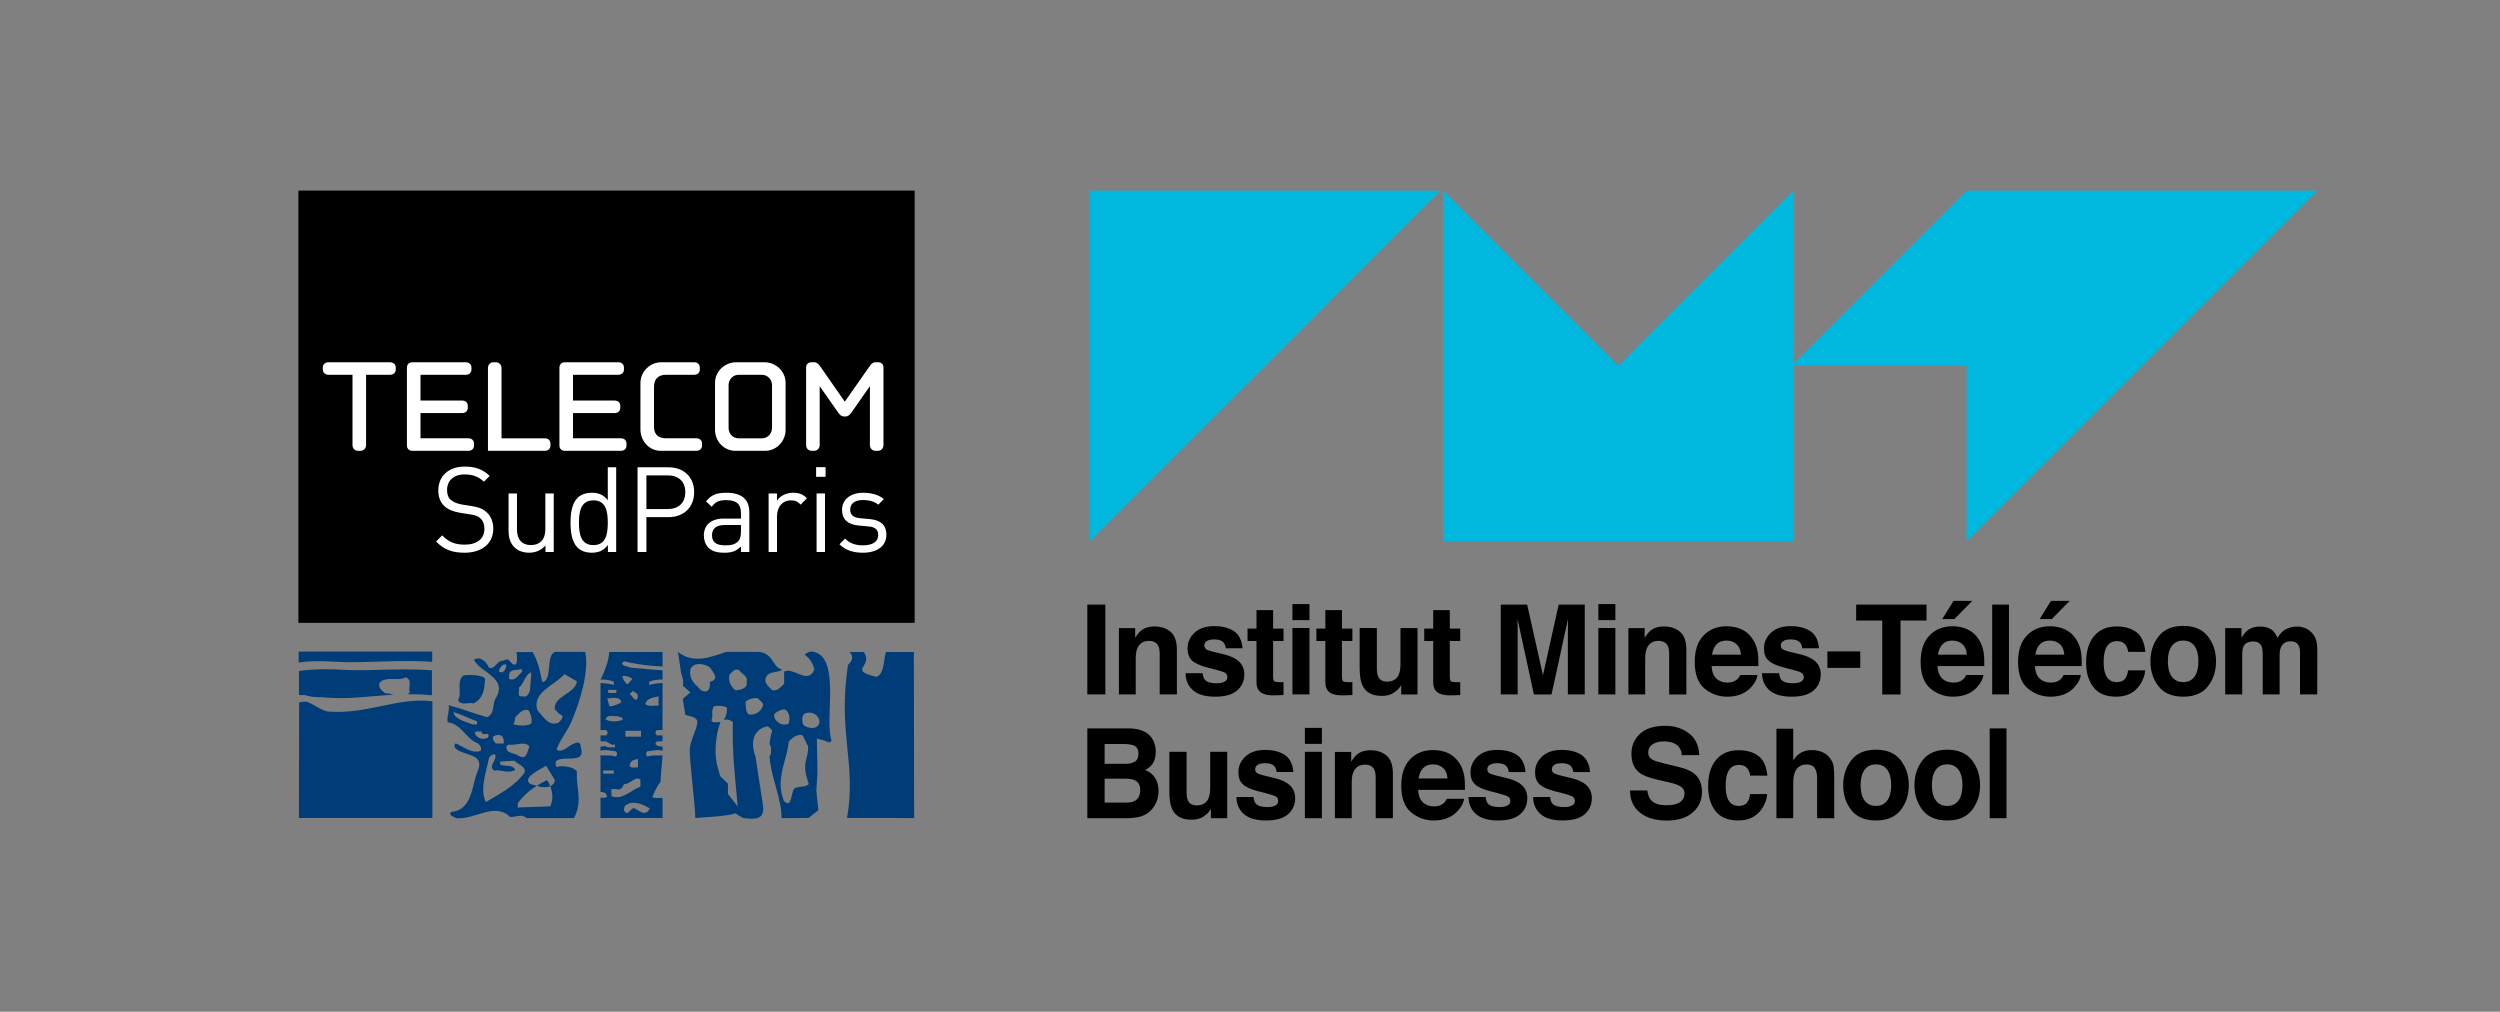 <?xml version="1.0" encoding="UTF-8" standalone="no"?>
<svg
   clip-rule="evenodd"
   fill-rule="evenodd"
   stroke-linejoin="round"
   stroke-miterlimit="2"
   viewBox="0 0 383 155"
   version="1.1"
   id="svg66"
   sodipodi:docname="imt_bs_telecomsudParis.svg"
   inkscape:version="1.1 (c68e22c387, 2021-05-23)"
   xmlns:inkscape="http://www.inkscape.org/namespaces/inkscape"
   xmlns:sodipodi="http://sodipodi.sourceforge.net/DTD/sodipodi-0.dtd"
   xmlns="http://www.w3.org/2000/svg"
   xmlns:svg="http://www.w3.org/2000/svg">
  <rect x="0" y="0" width="383" height="155" fill="#808080" stroke="none"/>
  <defs
     id="defs70" />
  <sodipodi:namedview
     id="namedview68"
     pagecolor="#ffffff"
     bordercolor="#666666"
     borderopacity="1.0"
     inkscape:pageshadow="2"
     inkscape:pageopacity="0.0"
     inkscape:pagecheckerboard="0"
     showgrid="false"
     inkscape:zoom="2.1076344"
     inkscape:cx="216.59354"
     inkscape:cy="109.36432"
     inkscape:window-width="1920"
     inkscape:window-height="1055"
     inkscape:window-x="0"
     inkscape:window-y="0"
     inkscape:window-maximized="1"
     inkscape:current-layer="svg66" />
  <path
     d="m45.718 29.199h94.406v66.223h-94.406z"
     id="path4" />
  <g
     fill-rule="nonzero"
     id="g64">
    <path
       d="m140.043 125.324-.038-25.44h-4.232c-.441.599-.143 3.297-1.484 3.812-4.534-1.037-.402-1.563-1.958-3.812-.194.011-2.044-.002-2.24 0 .212.029 1.002.933-.182 1.97-1.588 10.663 1.332 15.009-.145 23.463z"
       fill="#003d78"
       id="path6" />
    <path
       d="m72.53 107.762c1.697-.816 1.71-2.623 1.789-3.81-.514-.588-2.528-.624-3.335-.474-1.118.954-.148 2.657-.815 3.764.44.958 1.622.287 2.36.52"
       fill="#003d78"
       id="path8" />
    <path
       d="m82.232 120.384.502.147c.462.095 1.085.116 1.568-.092-.127-.34-.298-.664-.503-.925-.55.268-1.075.552-1.567.87"
       fill="#003d78"
       id="path10" />
    <path
       d="m82.364 108.874c-1.024-2.772 2.677-3.902 4.104-5.595l1.913 1.088c-.207 1.895-3.6 2.244-3.394 4.297.355.305.664.821 1.124.92.162.51-.258.82-.561 1.131-1.489.611-2.255-.874-3.186-1.841m1.938 11.564c.403 1.026.451 2.29-.031 3.091l-4.955.177v-.647c.87-1.166 1.832-1.992 2.916-2.675l-.995-.285c-1.416-.988 1.914-2.401 2.431-2.787l1.338 2.185c-.04.491-.328.778-.704.941m-9.854 2.427c-1.066-1.877.176-5.005.471-6.797.251-.256.51-.602.943-.465.297.982-1.116 1.622-.171 2.468.977-.295 2.262.602 3.243-.166-.513-.852-1.581-.423-2.306-.767v-.467l2.186-.135c.339.474 1.885.92 1.544 1.819-1.455 2.093-3.943 3.316-5.91 4.51m-1.721-10.587c.226-.384.673-.157.996-.219.117.94 1.556-.222 1.001 1.004h-.162c-.609.325-1.609 0-1.835-.785m2.834.553c.742-.439 1.772-.369 1.6 1.083h-1.198c-.23-.292-.576-.584-.402-1.083m.9-10.224c.207-.34.511-.986 1.112-.774-.051.511-.304 1.458-1.112 1.069zm1.408 11.454c1.152.256 2.398-.637 3.245.298-.381.817-.381 2.177-1.709 1.409-.591-.472-1.924-.26-1.832-1.409zm.128-10.685c.086-.981 1.24-.598 1.88-.898l.13.424c-.602.474-1.029 1.5-2.01 1.113zm3.421 7.438c-.73.512-1.963.336-2.782.165.213-.334.262-.726.298-1.106.521-.43 1.073-1.367 2.014-1.07.383.55.556 1.241.47 2.011m-.021-7.766-.208 2.671c-.103.42-.418 1.253-1.155.938-.892.216-.423-.892-.525-1.301.787-.682 1-2.155 1.888-2.308m-8.32 7.931h-.639c-.897-.334-2.867-.805-2.948-1.872 1.242.336 2.349.975 3.587 1.405zm15.437 2.78c-1.195.043-2.226 1.8-3.25 1.071.601-1.713 1.922-3.117 2.481-4.786.983-2.273 2.586-7.228 1.902-10.178h-4.589c-1.494.431-.388 4.366-1.934 4.626-.423-1.076-.298-2.358-1.512-4.597h-2.478c.189 1.687-.067 1.768-.2 1.938-.851.046-.766-1.32-1.837-.596-.938-.172-1.192 1.37-2.178 1.073-.336-.819-1.281-1.879-2.31-1.245.896 1.973 5.388 2.784 3.253 6.026-.433.941-.088 2.306-1.238 2.782-2.015-.557-3.892-1.326-5.903-1.841.216.771-.342 1.841-.131 2.613 2.142.292 2.783 2.561 4.616 3.245.389.299.559.637.478 1.112-1.288.557-2.657-.6-3.851-1.112-.301.125-.137.427-.174.637 1.11 1.33 4.702.769 3.547 3.544-.983 2.272-.768 6.032-4.142 6.336-.305.682.507.63.769.935 2.901.3 5.9-2.527 8.335-.172.81 0 1.839-.521 2.482.154h7.291c1.373-2.705.312-4.437.44-6.919.163-.629-1.705-1.267-3.117-.923-.252-.173-.087-.516-.123-.811.937-1.112 4.699.554 3.844-2.144 0-.21 0-.725-.471-.768"
       fill="#003d78"
       id="path12" />
    <path
       d="m52.885 102.627c-4.571-.299-7.022.18-7.084.161v3.693h.854c1.03.313 1.73.333 2.763.333 3.834.4 7.064-.173 10.868-.384-.429-.13-.863-.238-1.256-.211-.646-.496-1.053-.82-.9-1.609 1.009-1.095 2.856-.188 4.04-.842 1.045.41.348 1.572.596 2.291-.103.202-.218.185-.34.297 1.165-.009 2.406.03 3.744.155v-3.825c-5.657-.371-9.65.166-13.285-.059"
       fill="#003d78"
       id="path14" />
    <path
       d="m95.393 110.306c-.823.215-1.871.385-2.62-.119.377-.862 1.288-.35 1.921-.481.22.303.673-.042.699.6m2.715 9.09v1.126c-1.469.518-2.832 2.15-4.438 1.431v-1.02c.643-.308 1.388.613 1.931-.819.879.107 1.601-1.218 2.507-.718m-1.252-15.359-.694.791c-.271 0-.76-.845-.838-1.185.217-.256 1.421.096 1.532.394m.059 1.831c.343.256 1.066.277.692 1.239-.429.388-.749-.626-1.15-.75zm.821 10.397v1.307c-.412-.07-.958.215-1.267-.218.084-1.01.855-.941 1.267-1.089m.464-3.411h-2.381v-.895h2.381zm1.339 10.985c-.564 1.343-1.605.365-2.325 0-.594-.245-1.071 1.529-1.629.244-.026-.307.134-.429.189-.674 1.307-.917 2.667-.179 3.765.43m-7.136-5.792h1.632v.468h-1.632zm2.79-10.491c-.511.405-1.222.594-1.81.663l-.355-1.203c.675-.061 1.909-.4 2.165.54m-2.016-1.867h1.253v.465h-1.253zm7.708.981v1.442c-.658-.079-1.452.219-2.024-.232.284-1.047 1.366-.98 2.024-1.21m-5.111-5.337c1.839.468 3.774.691 5.73.773v-2.223h-8.185c-.011 1.76-1.32 4.224-1.32 4.224.718-.006 1.417.043 2.05.349v.468c-.668-.17-1.353-.257-2.05-.298v7.218h.904c.052.172.214.262.177.471l-.177.345h-.904v.877c.303.018.629.102.904.022.014.039.03.08.058.117.426.078.726.653 1.255.352v.465h-.952c-.184 0-.414-.053-.557-.226-.223.09-.465.128-.708.093v.663c.718-.272 1.657.038 2.347.071.08.175.24.262.186.476l-.186.338c-.717-.266-1.602-.125-2.347-.204v5.585c.257.05.515.125.718.174.076.213.292.341.292.594-.278.172-.643.212-1.01.139v3.121h9.505v-3.121c-.365.073-1.268.116-1.546-.051 0-.26.947-2.218 1.208-2.268l.338-4.173c-.748.079-1.625-.062-2.344.204l-.185-.338c-.05-.214.111-.301.185-.476.696-.033 1.635-.343 2.344-.071v-.663c-.392.05-.805-.056-1.085-.332-.028-.218.133-.302.189-.469.272.08.595-.004.896-.022v-.877h-.896l-.189-.345c-.028-.209.133-.299.189-.471h.896v-7.218c-.691.041-1.386.128-2.047.298v-.468c.634-.306 1.338-.355 2.047-.349v-1.42c-1.691-.096-3.369-.277-4.959-.412-.402-.218-.986-.169-1.26-.599.108-.299.3-.343.489-.343"
       fill="#003d78"
       id="path16" />
    <path
       d="m53.646 101.451c4.037 0 8.474-.374 12.569-.052v-1.569h-20.455c-.02.651 0 1.671 0 1.671 2.561-.431 5.742-.05 7.886-.05"
       fill="#003d78"
       id="path18" />
    <path
       d="m50.507 109.019c-1.146 0-2.39-1.14-3.538-1.519l-.573.001-.575.128-.026 17.687h20.445v-17.889c-5.334-.627-9.987 2.006-15.733 1.592"
       fill="#003d78"
       id="path20" />
    <path
       d="m124.563 111.546c-.467-.044-1.519-.148-1.608-.831-.107-.745-.148-1.781 1.473-1.478 1.207.318 1.688 2.018.135 2.309m-2.893 9.289c-.509.582-.365 3.195-1.597 1.841-1.314-3.521.464-5.944.761-9.072.765-.854 1.612-1.17 2.092-.953.118.027.761 1.596.868 1.618.145 2.154-1.135 2.26.1 5.83-.334.583-1.836.285-2.224.736m-3.055-11.406c.257-.346 1.157-.833 1.634-.748.51.213.854 1.199.642 1.884-.046.555-.642.423-1.071.423-.601-.213-1.377-.836-1.205-1.559m-1.732-1.341c-.178.728-1.067 1.577-2.178 1.362-.558-.431-.371-1.246-.501-1.843.13-.427 1.359-.767 1.877-.637.213.297.967.69.802 1.118m-2.508-3.595c.253 1.029-1.131 1.213-1.654 1.27-.579-.317-1.315-1.466-.929-2.431.389-.393.71-.903 1.421-.705.38.637 1.481.961 1.162 1.866m-2.85 17.155v-1.587l-1.178-1.134-.496-1.702c-.577-2.603.083-5.623.543-6.604-.02.018-.024.024-.044.031-.428-.131-1.113.256-1.371-.295.387-.646-.165-1.631.475-2.181.468-.088 1.63-.066 1.929.275-.031.532-.052 1.285-.525 1.818.491-.104 1.03-.017 1.413.376-.123 4.979.349 8.343.748 12.91zm-4.634-16.439c-.822-.716-1.329-1.541-1.125-2.668.516-1.233 2.253-.822 2.972-.307.553.823 1.542 1.8.023 2.231.152 1.987-1.265 1.674-1.87.744m20.517 8.215c-1.194-2.954 1.53-12.786-2.874-13.594-.483-.07-.888.137-1.27.461.77.559 1.351 1.395 1.481 2.345-1.027 2.307-3.162-.513-4.617.258v1.879c-.602.511-1.03 1.196-1.879.938-.518-.6-1.202-1.023-.948-1.873.522-1.113 1.713-.687 2.483-1.202-.019-.028-.033-.054-.047-.08-1.462-.364-1.27-2.689-3.742-2.689h-4.718c-2.192.689-4.89 1.966-7.415.016l.476 3.172.313 1.084-.008.947 1.112.986-1.157 1.008.393 2.441c.873.264 1.813.308 1.855 1.124-.16 1.331-1.14 2.858-1.176 4.236-.057 1.704.871 8.737.845 10.436.902-.083 5.219-.262 6.1-.719.005.034 1.203.682 1.203.719 1.531.152 3.536.54 3.036-2.171l-1.108-7.208c-1.317-3.691 1.108-4.611 1.919-4.654l.639.593c-.225.731-.344 1.436-.406 2.117.16.275.292.567.206 1.029.054.434-.06.689-.219.865.254 3.346 1.823 6.259 1.852 9.454l4.134-.025 1.505-1.193-.315-2.969.174-2.797-.095-5.211c.636.151 1.261.332 1.971.612z"
       fill="#003d78"
       id="path22" />
    <path
       d="m71.171 84.676c-1.913 0-3.165-.492-4.363-1.713l.93-.949c1.055 1.076 2.039 1.424 3.469 1.424 1.86 0 3.004-.894 3.004-2.408 0-.673-.196-1.256-.607-1.621-.412-.365-.734-.474-1.664-.62l-1.484-.237c-1.001-.164-1.789-.493-2.342-.984-.644-.582-.966-1.386-.966-2.425 0-2.205 1.556-3.663 4.077-3.663 1.627 0 2.7.419 3.792 1.421l-.878.894c-.786-.73-1.626-1.112-2.968-1.112-1.698 0-2.682.966-2.682 2.406 0 .638.178 1.149.572 1.494.394.346 1.055.602 1.717.711l1.394.219c1.199.183 1.79.437 2.326.911.696.602 1.072 1.495 1.072 2.57 0 2.279-1.752 3.682-4.399 3.682"
       fill="#fff"
       id="path24" />
    <path
       d="m83.563 84.566v-1.003c-.626.73-1.502 1.112-2.485 1.112-.948 0-1.735-.291-2.271-.838-.626-.62-.894-1.476-.894-2.514v-5.725h1.287v5.525c0 1.585.823 2.385 2.147 2.385 1.323 0 2.199-.819 2.199-2.385v-5.525h1.287v8.968z"
       fill="#fff"
       id="path26" />
    <path
       d="m90.912 76.655c-1.913 0-2.217 1.679-2.217 3.429 0 1.748.304 3.425 2.217 3.425s2.2-1.677 2.2-3.425c0-1.75-.287-3.429-2.2-3.429m2.217 7.911v-1.074c-.715.946-1.537 1.183-2.502 1.183-.895 0-1.682-.309-2.147-.783-.895-.912-1.073-2.407-1.073-3.808 0-1.405.178-2.9 1.073-3.812.465-.473 1.252-.783 2.147-.783.965 0 1.769.22 2.485 1.148v-5.047h1.287v12.976z"
       fill="#fff"
       id="path28" />
    <path
       d="m102.285 72.828h-3.255v5.159h3.255c1.592 0 2.7-.876 2.7-2.589s-1.108-2.57-2.7-2.57m.125 6.398h-3.38v5.34h-1.358v-12.977h4.738c2.325 0 3.935 1.477 3.935 3.809 0 2.333-1.61 3.828-3.935 3.828"
       fill="#fff"
       id="path30" />
    <path
       d="m113.515 80.43h-2.468c-1.323 0-1.967.546-1.967 1.585 0 1.04.626 1.531 2.02 1.531.752 0 1.413-.054 1.968-.601.304-.292.447-.802.447-1.549zm0 4.137v-.857c-.715.729-1.359.967-2.54.967-1.216 0-1.93-.238-2.485-.82-.429-.439-.661-1.113-.661-1.823 0-1.567 1.073-2.589 3.039-2.589h2.647v-.857c0-1.312-.644-1.968-2.253-1.968-1.127 0-1.698.274-2.217 1.021l-.877-.82c.787-1.039 1.681-1.331 3.111-1.331 2.361 0 3.522 1.039 3.522 2.99v6.087z"
       fill="#fff"
       id="path32" />
    <path
       d="m122.669 77.312c-.483-.493-.841-.656-1.52-.656-1.288 0-2.111 1.039-2.111 2.406v5.505h-1.287v-8.968h1.287v1.093c.483-.747 1.449-1.203 2.47-1.203.839 0 1.483.2 2.109.839z"
       fill="#fff"
       id="path34" />
    <path
       d="m125.101 75.599h1.288v8.968h-1.288zm-.072-4.029h1.448v1.477h-1.448z"
       fill="#fff"
       id="path36" />
    <path
       d="m132.218 84.676c-1.484 0-2.647-.346-3.612-1.294l.859-.875c.696.747 1.645 1.039 2.735 1.039 1.449 0 2.342-.529 2.342-1.586 0-.784-.446-1.221-1.465-1.311l-1.449-.127c-1.716-.148-2.628-.931-2.628-2.408 0-1.64 1.359-2.625 3.236-2.625 1.252 0 2.379.312 3.165.966l-.84.859c-.627-.493-1.431-.713-2.343-.713-1.287 0-1.967.566-1.967 1.477 0 .766.429 1.221 1.538 1.312l1.413.128c1.537.146 2.592.747 2.592 2.425 0 1.73-1.448 2.733-3.576 2.733"
       fill="#fff"
       id="path38" />
    <path
       d="m59.788 57.416h-3.706v10.791c0 .486-.394.858-.843.858h-.393c-.478 0-.842-.372-.842-.858v-10.791h-3.679c-.478 0-.87-.315-.87-.801v-.316c0-.486.392-.8.842-.8h9.463c.478 0 .871.314.871.8v.316c0 .486-.393.801-.843.801"
       fill="#fff"
       id="path40" />
    <path
       d="m71.778 69.065h-8.65c-.449 0-.786-.343-.786-.801v-11.964c0-.487.365-.801.816-.801h8.225c.478 0 .844.314.844.801l.001.315c-.001.487-.367.801-.845.801h-6.962l.001 3.95h6.401c.477 0 .843.314.843.801l-.001.315c.001.486-.365.801-.841.801h-6.403l.001 3.865h7.355c.477 0 .843.314.843.8v.316c0 .486-.366.801-.843.801"
       fill="#fff"
       id="path42" />
    <path
       d="m83.486 69.065h-8.732v-12.708c0-.486.365-.858.841-.858h.393c.45 0 .843.372.843.858v10.791h6.655c.477 0 .843.314.843.8v.316c0 .486-.366.801-.843.801"
       fill="#fff"
       id="path44" />
    <path
       d="m95.138 69.065h-8.648c-.449 0-.786-.343-.786-.801v-11.964c0-.487.365-.801.814-.801h8.227c.477 0 .843.314.843.801v.315c0 .487-.366.801-.843.801h-6.963v3.95h6.402c.477 0 .843.314.843.801v.315c0 .486-.366.801-.843.801h-6.402v3.865h7.356c.478 0 .843.314.843.8v.316c0 .486-.365.801-.843.801"
       fill="#fff"
       id="path46" />
    <path
       d="m106.707 69.065h-5.503c-1.741 0-3.089-1.517-3.089-3.263v-7.126c0-1.746 1.46-3.177 3.201-3.177h5.054c.477 0 .843.314.843.801v.315c0 .487-.366.801-.843.801h-4.323c-1.349 0-1.854.801-1.854 1.861v6.096c0 1.345.843 1.775 1.881 1.775h4.633c.477 0 .843.314.843.8v.316c0 .486-.366.801-.843.801"
       fill="#fff"
       id="path48" />
    <path
       d="m118.274 58.991c0-.859-.702-1.575-1.545-1.575h-3.564c-.871 0-1.544.716-1.544 1.575v6.582c0 .888.673 1.575 1.516 1.575h3.592c.843 0 1.545-.687 1.545-1.575zm-1.039 10.074h-4.576c-1.741 0-3.116-1.46-3.116-3.206v-7.212c0-1.745 1.488-3.148 3.229-3.148h4.351c1.741 0 3.229 1.403 3.229 3.148v7.212c0 1.746-1.404 3.206-3.117 3.206"
       fill="#fff"
       id="path50" />
    <path
       d="m134.504 69.065h-.394c-.449 0-.841-.372-.841-.859v-9.044l-2.809 4.006c-.251.345-.477.631-.898.631h-.281c-.421 0-.646-.286-.898-.631l-2.808-4.006v9.044c0 .487-.393.859-.843.859h-.393c-.477 0-.842-.372-.842-.859v-11.906c0-.458.309-.801.786-.801h.506c.365 0 .673.343.87.629l3.763 5.409 3.79-5.409c.197-.286.478-.629.843-.629h.505c.477 0 .787.343.787.801v11.906c0 .487-.365.859-.843.859"
       fill="#fff"
       id="path52" />
    <path
       d="m166.977 29.199v53.707l53.702-53.707z"
       fill="#00b8de"
       id="path54" />
    <path
       d="m274.804 29.199-26.853 26.854-26.853-26.854v53.707h53.706z"
       fill="#00b8de"
       id="path56" />
    <path
       d="m301.284 29.199-26.854 26.853h26.854v26.854l53.702-53.707z"
       fill="#00b8de"
       id="path58" />
    <path
       d="m169.338 92.629h-2.762v13.757h2.762zm7.511 3.341c-.808 0-1.477.205-2.004.616-.293.231-.605.607-.935 1.129v-1.484h-2.49v10.155h2.572v-5.507c0-.629.083-1.144.251-1.549.322-.765.916-1.148 1.783-1.148.705 0 1.182.261 1.433.784.137.286.206.696.206 1.231v6.189h2.635v-6.852c0-1.274-.322-2.187-.966-2.738s-1.472-.826-2.485-.826m4.782 7.167c0 1.046.369 1.906 1.108 2.581.738.675 1.882 1.013 3.432 1.013 1.518 0 2.641-.319 3.367-.957s1.091-1.46 1.091-2.468c0-.766-.254-1.403-.759-1.913-.512-.505-1.279-.881-2.304-1.13-1.537-.349-2.432-.594-2.686-.737-.253-.137-.379-.358-.379-.663 0-.243.118-.454.357-.634.238-.181.638-.272 1.199-.272.682 0 1.164.182 1.448.542.151.199.244.47.28.812h2.573c-.115-1.244-.559-2.12-1.335-2.627-.774-.507-1.776-.761-3.006-.761-1.297 0-2.302.338-3.017 1.013-.715.676-1.072 1.482-1.072 2.423 0 .795.229 1.405.686 1.828.458.429 1.246.788 2.363 1.073 1.552.38 2.45.647 2.691.803.24.156.361.383.361.681 0 .312-.149.544-.448.701-.3.155-.703.232-1.211.232-.865 0-1.458-.177-1.777-.531-.182-.2-.299-.535-.354-1.009zm10.862-4.937v6.263c0 .634.144 1.105.433 1.409.445.48 1.275.697 2.49.654l1.219-.047v-1.989c-.084.007-.17.011-.257.015-.088.003-.17.005-.249.005-.523 0-.836-.052-.938-.154-.102-.103-.154-.363-.154-.78v-5.376h1.598v-1.894h-1.598v-2.837h-2.544v2.837h-1.372v1.894zm8.116-5.656h-2.608v2.455h2.608zm-2.608 13.842h2.608v-10.173h-2.608zm5.042-8.186v6.263c0 .634.144 1.105.433 1.409.446.48 1.276.697 2.491.654l1.217-.047v-1.989c-.084.007-.17.011-.256.015-.087.003-.17.005-.249.005-.523 0-.835-.052-.938-.154-.102-.103-.153-.363-.153-.78v-5.376h1.596v-1.894h-1.596v-2.837h-2.545v2.837h-1.372v1.894zm5.256-1.987v6.131c0 1.164.14 2.044.422 2.642.504 1.082 1.483 1.624 2.934 1.624.504 0 .943-.07 1.318-.206s.764-.391 1.166-.765c.131-.118.246-.255.342-.41.096-.157.156-.249.18-.282v1.439h2.5v-10.173h-2.608v5.534c0 .654-.084 1.179-.251 1.577-.325.734-.922 1.101-1.796 1.101-.683 0-1.141-.258-1.374-.774-.132-.292-.198-.728-.198-1.307v-6.131zm11.266 1.987v6.263c0 .634.145 1.105.433 1.409.445.48 1.275.697 2.491.654l1.218-.047v-1.989c-.084.007-.17.011-.257.015-.087.003-.17.005-.248.005-.524 0-.837-.052-.939-.154-.102-.103-.153-.363-.153-.78v-5.376h1.597v-1.894h-1.597v-2.837h-2.545v2.837h-1.372v1.894zm16.818 5.246-2.421-10.817h-4.045v13.757h2.591v-9.306c0-.267-.004-.641-.01-1.124-.006-.482-.009-.854-.009-1.115l2.502 11.545h2.702l2.521-11.545c0 .261-.003.633-.009 1.115-.006.483-.009.857-.009 1.124v9.306h2.589v-13.757h-3.999zm11.091-10.902h-2.607v2.455h2.607zm-2.607 13.842h2.607v-10.173h-2.607zm10.032-10.416c-.808 0-1.477.205-2.004.616-.294.231-.605.607-.935 1.129v-1.484h-2.49v10.155h2.572v-5.507c0-.629.083-1.144.251-1.549.322-.765.916-1.148 1.782-1.148.705 0 1.183.261 1.434.784.137.286.206.696.206 1.231v6.189h2.634v-6.852c0-1.274-.321-2.187-.965-2.738-.645-.551-1.472-.826-2.485-.826m9.608 2.165c.606 0 1.114.184 1.524.549.41.366.639.901.686 1.607h-4.432c.094-.662.322-1.187.685-1.575.365-.387.876-.581 1.537-.581m-.001-2.192c-1.443 0-2.615.469-3.519 1.41-.902.94-1.355 2.292-1.355 4.053 0 1.881.501 3.239 1.502 4.074 1.001.834 2.155 1.251 3.464 1.251 1.586 0 2.82-.494 3.702-1.485.565-.622.883-1.234.953-1.839h-2.626c-.154.299-.33.534-.53.702-.366.311-.842.465-1.428.465-.552 0-1.026-.127-1.418-.382-.646-.411-.989-1.125-1.029-2.147h7.165c.012-.878-.016-1.552-.084-2.018-.121-.797-.381-1.499-.785-2.103-.447-.686-1.013-1.187-1.699-1.506-.687-.317-1.458-.475-2.313-.475m5.436 7.194c0 1.046.369 1.906 1.108 2.581s1.882 1.013 3.432 1.013c1.519 0 2.642-.319 3.368-.957.727-.638 1.09-1.46 1.09-2.468 0-.766-.253-1.403-.758-1.913-.511-.505-1.28-.881-2.304-1.13-1.536-.349-2.432-.594-2.686-.737-.253-.137-.38-.358-.38-.663 0-.243.119-.454.358-.634.238-.181.637-.272 1.199-.272.682 0 1.164.182 1.448.542.151.199.244.47.28.812h2.572c-.115-1.244-.56-2.12-1.333-2.627-.776-.507-1.779-.761-3.008-.761-1.296 0-2.302.338-3.017 1.013-.714.676-1.071 1.482-1.071 2.423 0 .795.229 1.405.687 1.828.457.429 1.244.788 2.362 1.073 1.553.38 2.449.647 2.69.803s.362.383.362.681c0 .312-.15.544-.449.701-.298.155-.703.232-1.211.232-.864 0-1.457-.177-1.777-.531-.182-.2-.299-.535-.353-1.009zm10.016-.821h5.035v-2.52h-5.035zm4.406-9.687v2.436h3.999v11.321h2.797v-11.321h3.98v-2.436zm14.751 5.506c.606 0 1.115.184 1.525.549.411.366.639.901.686 1.607h-4.431c.093-.662.321-1.187.685-1.575.363-.387.875-.581 1.535-.581m-.001-2.192c-1.441 0-2.614.469-3.518 1.41-.903.94-1.354 2.292-1.354 4.053 0 1.881.5 3.239 1.5 4.074 1.001.834 2.156 1.251 3.466 1.251 1.586 0 2.818-.494 3.7-1.485.566-.622.884-1.234.953-1.839h-2.625c-.153.299-.33.534-.53.702-.366.311-.842.465-1.428.465-.553 0-1.025-.127-1.419-.382-.644-.411-.988-1.125-1.028-2.147h7.165c.012-.878-.016-1.552-.085-2.018-.12-.797-.381-1.499-.783-2.103-.448-.686-1.015-1.187-1.7-1.506-.686-.317-1.458-.475-2.314-.475m.172-3.893-1.733 2.791h1.859l2.744-2.791zm8.489.579h-2.572v13.757h2.572zm6.268 5.506c.606 0 1.115.184 1.525.549.41.366.639.901.685 1.607h-4.431c.093-.662.321-1.187.686-1.575.363-.387.875-.581 1.535-.581m-.001-2.192c-1.442 0-2.614.469-3.518 1.41-.903.94-1.355 2.292-1.355 4.053 0 1.881.501 3.239 1.501 4.074 1.001.834 2.156 1.251 3.466 1.251 1.584 0 2.819-.494 3.7-1.485.566-.622.884-1.234.953-1.839h-2.626c-.152.299-.329.534-.529.702-.367.311-.842.465-1.428.465-.553 0-1.026-.127-1.418-.382-.646-.411-.989-1.125-1.028-2.147h7.164c.012-.878-.016-1.552-.085-2.018-.12-.797-.381-1.499-.785-2.103-.446-.686-1.013-1.187-1.699-1.506-.686-.317-1.457-.475-2.313-.475m.172-3.893-1.733 2.791h1.859l2.743-2.791zm14.457 7.812c-.144-1.45-.61-2.46-1.396-3.034-.786-.572-1.796-.858-3.03-.858-1.451 0-2.59.485-3.415 1.456s-1.237 2.328-1.237 4.073c0 1.546.373 2.805 1.12 3.776.747.97 1.912 1.456 3.496 1.456s2.778-.582 3.586-1.745c.506-.722.789-1.488.849-2.296h-2.627c-.053.535-.208.97-.461 1.306s-.681.504-1.284.504c-.85 0-1.429-.423-1.737-1.268-.169-.453-.253-1.053-.253-1.798 0-.781.084-1.408.253-1.88.319-.89.914-1.335 1.782-1.335.609 0 1.059.206 1.349.616.198.305.322.647.37 1.027zm5.792 4.638c-.752 0-1.331-.276-1.738-.829-.405-.553-.608-1.34-.608-2.357 0-1.02.203-1.804.608-2.355.407-.549.986-.824 1.738-.824s1.33.275 1.733.824c.402.551.605 1.335.605 2.355 0 1.017-.203 1.804-.605 2.357-.403.553-.981.829-1.733.829m5.036-3.186c0-1.468-.415-2.739-1.245-3.815s-2.092-1.613-3.782-1.613c-1.691 0-2.951.537-3.782 1.613-.83 1.076-1.245 2.347-1.245 3.815 0 1.492.415 2.767 1.245 3.827.831 1.059 2.091 1.59 3.782 1.59 1.69 0 2.952-.531 3.782-1.59.83-1.06 1.245-2.335 1.245-3.827m12.438-5.326c-.649 0-1.239.141-1.768.42-.499.281-.917.719-1.254 1.317-.193-.498-.476-.905-.849-1.223-.463-.342-1.071-.514-1.823-.514-.794 0-1.44.2-1.94.598-.283.224-.583.601-.902 1.129v-1.484h-2.5v10.155h2.608v-6.123c0-.553.069-.971.208-1.251.253-.49.746-.736 1.48-.736.631 0 1.056.246 1.273.736.119.274.179.713.179 1.316v6.058h2.591v-6.058c0-.454.068-.842.207-1.167.271-.609.761-.914 1.472-.914.613 0 1.034.237 1.262.709.121.249.181.567.181.952v6.478h2.635l.018-6.412c0-.659-.03-1.16-.089-1.503-.097-.516-.284-.951-.56-1.307-.344-.435-.726-.74-1.146-.914-.421-.174-.849-.262-1.283-.262"
       id="path60" />
    <path
       d="m172.125 113.983c.637 0 1.161.071 1.572.215.476.205.714.629.714 1.268 0 .58-.18.982-.54 1.209-.36.228-.829.341-1.407.341h-3.233v-3.033zm.38 5.311c.572.005 1.015.084 1.33.232.564.269.848.76.848 1.476 0 .845-.293 1.418-.875 1.716-.321.162-.77.244-1.347.244h-3.23v-3.668zm.501-7.701h-6.428v13.757h5.993c.677 0 1.304-.061 1.881-.186.576-.124 1.078-.355 1.502-.691.378-.292.691-.653.943-1.083.395-.646.591-1.378.591-2.192 0-.791-.172-1.463-.518-2.017-.345-.553-.857-.958-1.535-1.213.446-.237.784-.498 1.014-.784.41-.51.615-1.184.615-2.025 0-.816-.203-1.515-.609-2.101-.677-.951-1.826-1.439-3.449-1.465m6.14 3.585v6.131c0 1.163.141 2.044.423 2.642.503 1.082 1.481 1.623 2.933 1.623.504 0 .943-.069 1.319-.205.375-.137.763-.392 1.165-.765.132-.118.246-.256.342-.41.096-.156.156-.25.18-.281v1.437h2.5v-10.172h-2.608v5.534c0 .653-.085 1.179-.252 1.578-.323.733-.922 1.1-1.796 1.1-.682 0-1.141-.258-1.373-.774-.132-.292-.198-.729-.198-1.307v-6.131zm10.277 6.924c0 1.046.369 1.905 1.107 2.581.74.675 1.883 1.013 3.432 1.013 1.519 0 2.642-.319 3.368-.957.728-.638 1.091-1.461 1.091-2.469 0-.765-.253-1.402-.759-1.913-.512-.504-1.279-.88-2.305-1.129-1.536-.349-2.431-.594-2.684-.737-.254-.137-.38-.358-.38-.663 0-.242.118-.454.357-.635.239-.18.638-.271 1.199-.271.682 0 1.165.181 1.448.542.15.199.244.469.28.812h2.572c-.114-1.244-.559-2.12-1.334-2.627-.775-.508-1.777-.761-3.006-.761-1.297 0-2.302.338-3.017 1.013s-1.072 1.482-1.072 2.421c0 .798.229 1.407.686 1.83.457.43 1.245.787 2.363 1.073 1.552.379 2.45.648 2.69.803.241.156.361.383.361.682 0 .311-.149.544-.447.7-.3.155-.703.232-1.211.232-.865 0-1.458-.177-1.778-.531-.181-.199-.298-.536-.353-1.009zm13.093-10.593h-2.608v2.454h2.608zm-2.609 13.841h2.608v-10.172h-2.608zm10.032-10.416c-.808 0-1.475.206-2.002.617-.294.23-.606.607-.935 1.129v-1.484h-2.491v10.154h2.572v-5.506c0-.629.084-1.144.251-1.549.322-.766.916-1.148 1.782-1.148.705 0 1.183.261 1.434.784.138.285.206.697.206 1.232v6.187h2.636v-6.85c0-1.276-.324-2.188-.967-2.74-.644-.549-1.473-.826-2.486-.826m9.608 2.166c.607 0 1.116.183 1.526.549.41.365.638.901.685 1.606h-4.431c.093-.661.321-1.186.685-1.574.363-.387.875-.581 1.535-.581m-.001-2.193c-1.441 0-2.614.47-3.517 1.411-.904.939-1.355 2.292-1.355 4.054 0 1.881.5 3.238 1.501 4.072 1 .835 2.156 1.252 3.465 1.252 1.586 0 2.82-.495 3.7-1.484.567-.623.885-1.235.954-1.839h-2.626c-.153.298-.33.532-.529.701-.367.31-.842.466-1.428.466-.554 0-1.025-.127-1.418-.383-.647-.41-.989-1.126-1.029-2.147h7.164c.013-.878-.016-1.551-.084-2.018-.12-.798-.382-1.499-.784-2.103-.448-.686-1.014-1.188-1.701-1.506-.685-.317-1.457-.476-2.313-.476m5.438 7.195c0 1.046.369 1.905 1.108 2.581.738.675 1.883 1.013 3.431 1.013 1.52 0 2.642-.319 3.369-.957.726-.638 1.089-1.461 1.089-2.469 0-.765-.252-1.402-.758-1.913-.511-.504-1.28-.88-2.304-1.129-1.537-.349-2.433-.594-2.685-.737-.254-.137-.38-.358-.38-.663 0-.242.119-.454.357-.635.238-.18.638-.271 1.199-.271.682 0 1.164.181 1.447.542.152.199.245.469.282.812h2.572c-.115-1.244-.56-2.12-1.335-2.627-.773-.508-1.776-.761-3.006-.761-1.297 0-2.302.338-3.016 1.013-.715.675-1.072 1.482-1.072 2.421 0 .798.228 1.407.686 1.83.456.43 1.245.787 2.362 1.073 1.552.379 2.449.648 2.691.803.241.156.362.383.362.682 0 .311-.151.544-.449.7-.3.155-.704.232-1.211.232-.865 0-1.456-.177-1.778-.531-.18-.199-.299-.536-.353-1.009zm9.887 0c0 1.046.369 1.905 1.108 2.581.739.675 1.882 1.013 3.431 1.013 1.52 0 2.642-.319 3.368-.957.727-.638 1.09-1.461 1.09-2.469 0-.765-.252-1.402-.758-1.913-.51-.504-1.279-.88-2.303-1.129-1.537-.349-2.433-.594-2.686-.737-.254-.137-.381-.358-.381-.663 0-.242.119-.454.358-.635.239-.18.638-.271 1.199-.271.682 0 1.165.181 1.448.542.151.199.244.469.28.812h2.573c-.115-1.244-.56-2.12-1.334-2.627-.775-.508-1.778-.761-3.007-.761-1.297 0-2.302.338-3.017 1.013s-1.071 1.482-1.071 2.421c0 .798.228 1.407.686 1.83.458.43 1.245.787 2.362 1.073 1.554.379 2.449.648 2.691.803.241.156.362.383.362.682 0 .311-.151.544-.45.7-.299.155-.703.232-1.21.232-.865 0-1.457-.177-1.778-.531-.181-.199-.299-.536-.352-1.009zm14.847-.999c0 1.433.501 2.557 1.504 3.375 1.004.818 2.381 1.228 4.133 1.228 1.714 0 3.041-.416 3.98-1.246.94-.831 1.41-1.875 1.41-3.132 0-1.226-.396-2.162-1.189-2.809-.511-.417-1.278-.75-2.301-.999l-2.334-.569c-.901-.218-1.49-.408-1.768-.57-.431-.243-.648-.609-.648-1.101 0-.534.22-.952.657-1.25.439-.299 1.025-.448 1.758-.448.66 0 1.212.115 1.656.344.666.349 1.025.938 1.073 1.764h2.671c-.048-1.461-.573-2.576-1.575-3.346-1.003-.767-2.213-1.151-3.632-1.151-1.699 0-2.987.407-3.864 1.222s-1.315 1.839-1.315 3.071c0 1.35.448 2.342 1.344 2.976.53.38 1.502.732 2.917 1.055l1.441.327c.843.187 1.458.402 1.846.644.388.249.582.6.582 1.055 0 .777-.396 1.309-1.188 1.595-.418.15-.962.224-1.631.224-1.118 0-1.907-.282-2.368-.849-.252-.311-.421-.781-.507-1.41zm21.042-2.276c-.145-1.449-.61-2.46-1.396-3.033s-1.796-.86-3.03-.86c-1.452 0-2.59.486-3.415 1.457s-1.237 2.328-1.237 4.072c0 1.547.373 2.806 1.12 3.777s1.912 1.456 3.496 1.456c1.583 0 2.778-.582 3.586-1.745.506-.722.788-1.488.848-2.296h-2.626c-.054.535-.208.971-.46 1.307-.254.335-.682.503-1.285.503-.851 0-1.429-.422-1.737-1.269-.17-.453-.254-1.052-.254-1.797 0-.782.084-1.408.254-1.88.319-.89.913-1.335 1.782-1.335.609 0 1.059.206 1.348.616.199.305.323.647.371 1.027zm6.792-3.92c-.539 0-1.053.117-1.541.35-.489.233-.917.646-1.289 1.237v-4.853h-2.573v13.709h2.573v-5.513c0-.871.174-1.542.523-2.012.35-.471.861-.706 1.537-.706.652 0 1.093.237 1.325.71.179.337.269.779.269 1.327v6.194h2.627v-5.978c0-.91-.03-1.565-.091-1.966-.058-.402-.224-.793-.494-1.172-.316-.448-.723-.782-1.217-1-.495-.218-1.044-.327-1.649-.327m9.839 8.558c-.752 0-1.331-.276-1.738-.829-.406-.552-.609-1.34-.609-2.358 0-1.019.203-1.803.609-2.354.407-.549.986-.824 1.738-.824s1.329.275 1.732.824c.403.551.606 1.335.606 2.354 0 1.018-.203 1.806-.606 2.358-.403.553-.98.829-1.732.829m5.035-3.187c0-1.467-.415-2.738-1.245-3.814s-2.09-1.613-3.782-1.613c-1.69 0-2.95.537-3.78 1.613-.831 1.076-1.246 2.347-1.246 3.814 0 1.492.415 2.768 1.246 3.828.83 1.06 2.09 1.59 3.78 1.59 1.692 0 2.952-.53 3.782-1.59s1.245-2.336 1.245-3.828m5.885 3.187c-.752 0-1.331-.276-1.738-.829-.406-.552-.609-1.34-.609-2.358 0-1.019.203-1.803.609-2.354.407-.549.986-.824 1.738-.824s1.329.275 1.733.824c.402.551.603 1.335.603 2.354 0 1.018-.201 1.806-.603 2.358-.404.553-.981.829-1.733.829m5.036-3.187c0-1.467-.415-2.738-1.245-3.814-.831-1.076-2.092-1.613-3.783-1.613-1.69 0-2.951.537-3.781 1.613s-1.245 2.347-1.245 3.814c0 1.492.415 2.768 1.245 3.828s2.091 1.59 3.781 1.59c1.691 0 2.952-.53 3.783-1.59.83-1.06 1.245-2.336 1.245-3.828m4.045-8.685h-2.571v13.757h2.571z"
       id="path62" />
  </g>
</svg>
